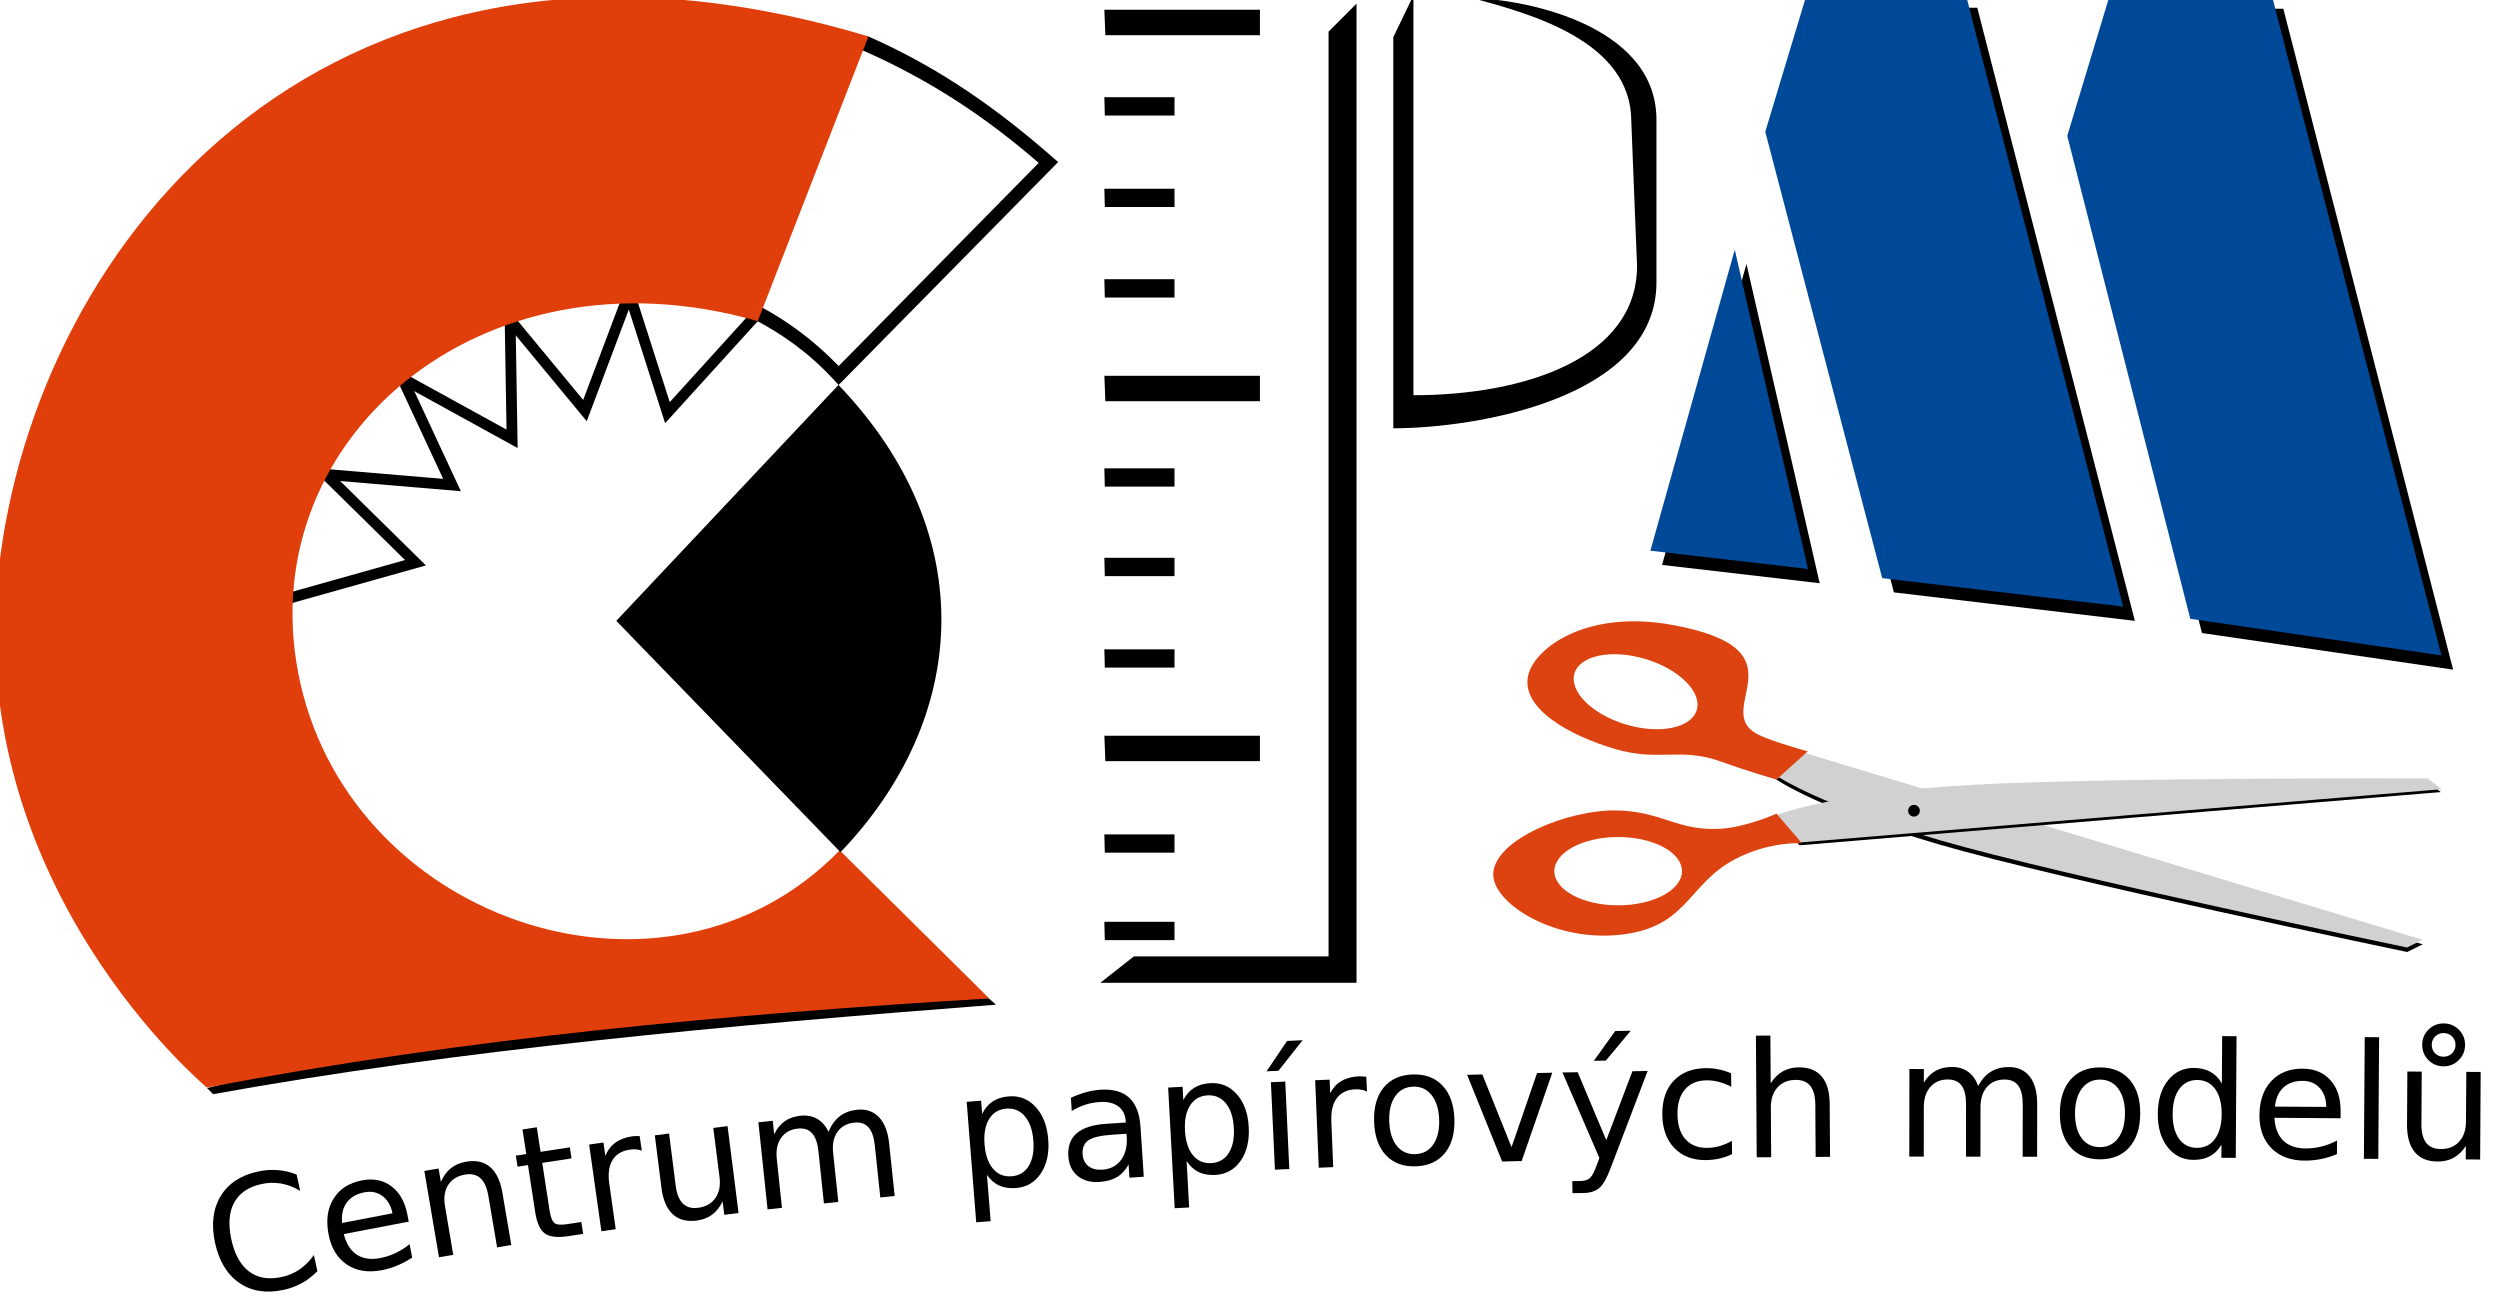 <?xml version="1.0" encoding="UTF-8" standalone="no"?>
<svg
   xmlns:dc="http://purl.org/dc/elements/1.1/"
   xmlns:cc="http://creativecommons.org/ns#"
   xmlns:rdf="http://www.w3.org/1999/02/22-rdf-syntax-ns#"
   xmlns:svg="http://www.w3.org/2000/svg"
   xmlns="http://www.w3.org/2000/svg"
   id="svg1433"
   version="1.1"
   viewBox="0 0 23.27 12.153"
   height="12.153mm"
   width="23.27mm">
  <defs
     id="defs1427" />
  <g
     transform="translate(-64.716,-59.602)"
     id="layer1">
    <g
       id="g5218"
       transform="matrix(0.053,0,0,0.053,56.805,49.138)">
      <g
         style="fill:#000000;fill-opacity:1;stroke:none"
         id="g5210"
         transform="translate(2.054,2.5)">
        <path
           style="fill:#000000;fill-opacity:1;fill-rule:evenodd;stroke:none;stroke-width:1px;stroke-linecap:butt;stroke-linejoin:miter;stroke-opacity:1"
           d="m 453.929,241.291 -14.821,52.857 27.679,3.214 z"
           id="path5212" />
        <path
           style="fill:#000000;fill-opacity:1;fill-rule:evenodd;stroke:none;stroke-width:1px;stroke-linecap:butt;stroke-linejoin:miter;stroke-opacity:1"
           d="m 466.607,196.291 h 27.857 l 27.679,107.679 -42.321,-5 -20.536,-78.393 z"
           id="path5214" />
        <path
           style="fill:#000000;fill-opacity:1;fill-rule:evenodd;stroke:none;stroke-width:1px;stroke-linecap:butt;stroke-linejoin:miter;stroke-opacity:1"
           d="m 519.821,196.469 h 28.393 l 29.821,116.071 -44.107,-6.429 -21.607,-84.821 z"
           id="path5216" />
      </g>
      <path
         style="fill:#000000;fill-opacity:1;fill-rule:evenodd;stroke:none;stroke-width:1px;stroke-linecap:butt;stroke-linejoin:miter;stroke-opacity:1"
         d="m 185.625,388.523 1.071,1.071 c 43.393,-7.853 90.338,-12.089 137.489,-15.714 l -1.306,-1.15 -79.219,1.507 z"
         id="path5208" />
      <path
         style="fill:#000000;fill-opacity:1;fill-rule:evenodd;stroke:none;stroke-width:1px;stroke-linecap:butt;stroke-linejoin:miter;stroke-opacity:1"
         d="m 466.527,330.734 108.233,32.54 -2.74,1.354 c 0,0 -60.945,-12.686 -82.095,-18.856 -21.15,-6.17 -28.738,-11.467 -28.738,-11.467 z"
         id="path5027" />
      <g
         id="g4935"
         style="fill:#004898;fill-opacity:1;stroke:none">
        <path
           id="path4929"
           d="m 453.929,241.291 -14.821,52.857 27.679,3.214 z"
           style="fill:#004898;fill-opacity:1;fill-rule:evenodd;stroke:none;stroke-width:1px;stroke-linecap:butt;stroke-linejoin:miter;stroke-opacity:1" />
        <path
           id="path4931"
           d="m 466.607,196.291 h 27.857 l 27.679,107.679 -42.321,-5 -20.536,-78.393 z"
           style="fill:#004898;fill-opacity:1;fill-rule:evenodd;stroke:none;stroke-width:1px;stroke-linecap:butt;stroke-linejoin:miter;stroke-opacity:1" />
        <path
           id="path4933"
           d="m 519.821,196.469 h 28.393 l 29.821,116.071 -44.107,-6.429 -21.607,-84.821 z"
           style="fill:#004898;fill-opacity:1;fill-rule:evenodd;stroke:none;stroke-width:1px;stroke-linecap:butt;stroke-linejoin:miter;stroke-opacity:1" />
      </g>
      <path
         style="fill:#000000;fill-rule:evenodd;stroke:none;stroke-width:1px;stroke-linecap:butt;stroke-linejoin:miter;stroke-opacity:1"
         d="m 342.5,370.041 h 45 V 198.076 l -4.911,4.911 v 162.411 h -34.196 z"
         id="path4942" />
      <path
         style="fill:#000000;fill-opacity:1;fill-rule:evenodd;stroke:none;stroke-width:1px;stroke-linecap:butt;stroke-linejoin:miter;stroke-opacity:1"
         d="m 343.214,199.148 h 27.321 v 4.464 h -27.143 z"
         id="path4944" />
      <path
         id="path4946"
         d="m 343.214,263.434 h 27.321 v 4.464 h -27.143 z"
         style="fill:#000000;fill-opacity:1;fill-rule:evenodd;stroke:none;stroke-width:1px;stroke-linecap:butt;stroke-linejoin:miter;stroke-opacity:1" />
      <path
         style="fill:#000000;fill-opacity:1;fill-rule:evenodd;stroke:none;stroke-width:1px;stroke-linecap:butt;stroke-linejoin:miter;stroke-opacity:1"
         d="m 343.214,326.648 h 27.321 v 4.464 h -27.143 z"
         id="path4948" />
      <path
         id="path4950"
         d="m 343.214,343.969 h 12.321 v 3.214 h -12.241 z"
         style="fill:#000000;fill-opacity:1;fill-rule:evenodd;stroke:none;stroke-width:1px;stroke-linecap:butt;stroke-linejoin:miter;stroke-opacity:1" />
      <path
         style="fill:#000000;fill-opacity:1;fill-rule:evenodd;stroke:none;stroke-width:1px;stroke-linecap:butt;stroke-linejoin:miter;stroke-opacity:1"
         d="m 343.214,359.326 h 12.321 v 3.214 h -12.241 z"
         id="path4952" />
      <path
         id="path4954"
         d="m 343.214,311.469 h 12.321 v 3.214 h -12.241 z"
         style="fill:#000000;fill-opacity:1;fill-rule:evenodd;stroke:none;stroke-width:1px;stroke-linecap:butt;stroke-linejoin:miter;stroke-opacity:1" />
      <path
         style="fill:#000000;fill-opacity:1;fill-rule:evenodd;stroke:none;stroke-width:1px;stroke-linecap:butt;stroke-linejoin:miter;stroke-opacity:1"
         d="m 343.214,295.398 h 12.321 v 3.214 h -12.241 z"
         id="path4956" />
      <path
         id="path4958"
         d="m 343.214,279.684 h 12.321 v 3.214 h -12.241 z"
         style="fill:#000000;fill-opacity:1;fill-rule:evenodd;stroke:none;stroke-width:1px;stroke-linecap:butt;stroke-linejoin:miter;stroke-opacity:1" />
      <path
         style="fill:#000000;fill-opacity:1;fill-rule:evenodd;stroke:none;stroke-width:1px;stroke-linecap:butt;stroke-linejoin:miter;stroke-opacity:1"
         d="m 343.214,246.469 h 12.321 v 3.214 h -12.241 z"
         id="path4960" />
      <path
         id="path4962"
         d="m 343.214,230.576 h 12.321 v 3.214 h -12.241 z"
         style="fill:#000000;fill-opacity:1;fill-rule:evenodd;stroke:none;stroke-width:1px;stroke-linecap:butt;stroke-linejoin:miter;stroke-opacity:1" />
      <path
         style="fill:#000000;fill-opacity:1;fill-rule:evenodd;stroke:none;stroke-width:1px;stroke-linecap:butt;stroke-linejoin:miter;stroke-opacity:1"
         d="m 343.214,214.505 h 12.321 v 3.214 h -12.241 z"
         id="path4964" />
      <path
         style="fill:#000000;fill-rule:evenodd;stroke:none;stroke-width:1px;stroke-linecap:butt;stroke-linejoin:miter;stroke-opacity:1"
         d="m 397.495,196.637 v 70.206 c 19.666,0 39.27,-6.566 39.27,-22.728 l -1.01,-25.38 c 0,-14.022 -17.564,-18.855 -27.779,-21.592 7.48,0 32.199,4.082 32.199,21.339 v 28.537 c 0,20.433 -31.804,25.633 -46.214,25.633 v -68.69 z"
         id="path4966" />
      <path
         style="color:#000000;font-style:normal;font-variant:normal;font-weight:normal;font-stretch:normal;font-size:medium;line-height:normal;font-family:sans-serif;text-indent:0;text-align:start;text-decoration:none;text-decoration-line:none;text-decoration-style:solid;text-decoration-color:#000000;letter-spacing:normal;word-spacing:normal;text-transform:none;writing-mode:lr-tb;direction:ltr;baseline-shift:baseline;text-anchor:start;white-space:normal;clip-rule:nonzero;display:inline;overflow:visible;visibility:visible;opacity:1;isolation:auto;mix-blend-mode:normal;color-interpolation:sRGB;color-interpolation-filters:linearRGB;solid-color:#000000;solid-opacity:1;fill:#000000;fill-opacity:1;fill-rule:evenodd;stroke:none;stroke-width:2.328;stroke-linecap:butt;stroke-linejoin:miter;stroke-miterlimit:4;stroke-dasharray:none;stroke-dashoffset:0;stroke-opacity:1;color-rendering:auto;image-rendering:auto;shape-rendering:auto;text-rendering:auto;enable-background:accumulate"
         d="m 301.58,203.746 -0.87,2.512 c 12.474,5.469 22.127,12.15 30.974,19.785 l -35.125,35.672 c -4.442,-4.602 -9.288,-8.076 -13.695,-10.402 l -0.962,2.313 c 4.554,2.403 9.292,5.605 13.813,10.522 l 0.828,0.9 38.555,-39.154 -0.93,-0.814 c -9.195,-8.032 -19.402,-15.553 -32.588,-21.334 z"
         id="path4972" />
      <path
         style="color:#000000;font-style:normal;font-variant:normal;font-weight:normal;font-stretch:normal;font-size:medium;line-height:normal;font-family:sans-serif;text-indent:0;text-align:start;text-decoration:none;text-decoration-line:none;text-decoration-style:solid;text-decoration-color:#000000;letter-spacing:normal;word-spacing:normal;text-transform:none;writing-mode:lr-tb;direction:ltr;baseline-shift:baseline;text-anchor:start;white-space:normal;clip-rule:nonzero;display:inline;overflow:visible;visibility:visible;opacity:1;isolation:auto;mix-blend-mode:normal;color-interpolation:sRGB;color-interpolation-filters:linearRGB;solid-color:#000000;solid-opacity:1;fill:#000000;fill-opacity:1;fill-rule:evenodd;stroke:none;stroke-width:1.9;stroke-linecap:butt;stroke-linejoin:miter;stroke-miterlimit:4;stroke-dasharray:none;stroke-dashoffset:0;stroke-opacity:1;color-rendering:auto;image-rendering:auto;shape-rendering:auto;text-rendering:auto;enable-background:accumulate"
         d="m 199.162,272.227 -1.334,1.354 22.57,22.211 -24.938,7.008 0.514,1.828 28.092,-7.893 z"
         id="path4976" />
      <path
         id="path4980"
         d="m 215.457,252.021 -1.724,0.801 13.362,28.709 -25.812,-2.17 -0.159,1.892 29.077,2.446 -14.744,-31.678 z"
         style="color:#000000;font-style:normal;font-variant:normal;font-weight:normal;font-stretch:normal;font-size:medium;line-height:normal;font-family:sans-serif;text-indent:0;text-align:start;text-decoration:none;text-decoration-line:none;text-decoration-style:solid;text-decoration-color:#000000;letter-spacing:normal;word-spacing:normal;text-transform:none;writing-mode:lr-tb;direction:ltr;baseline-shift:baseline;text-anchor:start;white-space:normal;clip-rule:nonzero;display:inline;overflow:visible;visibility:visible;opacity:1;isolation:auto;mix-blend-mode:normal;color-interpolation:sRGB;color-interpolation-filters:linearRGB;solid-color:#000000;solid-opacity:1;fill:#000000;fill-opacity:1;fill-rule:evenodd;stroke:none;stroke-width:1.9;stroke-linecap:butt;stroke-linejoin:miter;stroke-miterlimit:4;stroke-dasharray:none;stroke-dashoffset:0;stroke-opacity:1;color-rendering:auto;image-rendering:auto;shape-rendering:auto;text-rendering:auto;enable-background:accumulate" />
      <path
         style="color:#000000;font-style:normal;font-variant:normal;font-weight:normal;font-stretch:normal;font-size:medium;line-height:normal;font-family:sans-serif;text-indent:0;text-align:start;text-decoration:none;text-decoration-line:none;text-decoration-style:solid;text-decoration-color:#000000;letter-spacing:normal;word-spacing:normal;text-transform:none;writing-mode:lr-tb;direction:ltr;baseline-shift:baseline;text-anchor:start;white-space:normal;clip-rule:nonzero;display:inline;overflow:visible;visibility:visible;opacity:1;isolation:auto;mix-blend-mode:normal;color-interpolation:sRGB;color-interpolation-filters:linearRGB;solid-color:#000000;solid-opacity:1;fill:#000000;fill-opacity:1;fill-rule:evenodd;stroke:none;stroke-width:1.9;stroke-linecap:butt;stroke-linejoin:miter;stroke-miterlimit:4;stroke-dasharray:none;stroke-dashoffset:0;stroke-opacity:1;color-rendering:auto;image-rendering:auto;shape-rendering:auto;text-rendering:auto;enable-background:accumulate"
         d="m 239.598,241.187 -1.9,0.03 0.522,31.662 -22.695,-12.487 -0.915,1.664 25.565,14.068 -0.576,-34.936 z"
         id="path4982" />
      <path
         id="path4984"
         d="m 264.627,238.711 -1.778,-0.671 -11.164,29.633 -16.509,-19.961 -1.463,1.21 18.596,22.487 12.319,-32.697 z"
         style="color:#000000;font-style:normal;font-variant:normal;font-weight:normal;font-stretch:normal;font-size:medium;line-height:normal;font-family:sans-serif;text-indent:0;text-align:start;text-decoration:none;text-decoration-line:none;text-decoration-style:solid;text-decoration-color:#000000;letter-spacing:normal;word-spacing:normal;text-transform:none;writing-mode:lr-tb;direction:ltr;baseline-shift:baseline;text-anchor:start;white-space:normal;clip-rule:nonzero;display:inline;overflow:visible;visibility:visible;opacity:1;isolation:auto;mix-blend-mode:normal;color-interpolation:sRGB;color-interpolation-filters:linearRGB;solid-color:#000000;solid-opacity:1;fill:#000000;fill-opacity:1;fill-rule:evenodd;stroke:none;stroke-width:1.9;stroke-linecap:butt;stroke-linejoin:miter;stroke-miterlimit:4;stroke-dasharray:none;stroke-dashoffset:0;stroke-opacity:1;color-rendering:auto;image-rendering:auto;shape-rendering:auto;text-rendering:auto;enable-background:accumulate" />
      <path
         style="color:#000000;font-style:normal;font-variant:normal;font-weight:normal;font-stretch:normal;font-size:medium;line-height:normal;font-family:sans-serif;text-indent:0;text-align:start;text-decoration:none;text-decoration-line:none;text-decoration-style:solid;text-decoration-color:#000000;letter-spacing:normal;word-spacing:normal;text-transform:none;writing-mode:lr-tb;direction:ltr;baseline-shift:baseline;text-anchor:start;white-space:normal;clip-rule:nonzero;display:inline;overflow:visible;visibility:visible;opacity:1;isolation:auto;mix-blend-mode:normal;color-interpolation:sRGB;color-interpolation-filters:linearRGB;solid-color:#000000;solid-opacity:1;fill:#000000;fill-opacity:1;fill-rule:evenodd;stroke:none;stroke-width:1.9;stroke-linecap:butt;stroke-linejoin:miter;stroke-miterlimit:4;stroke-dasharray:none;stroke-dashoffset:0;stroke-opacity:1;color-rendering:auto;image-rendering:auto;shape-rendering:auto;text-rendering:auto;enable-background:accumulate"
         d="m 283.027,253.091 -1.4,-1.285 -14.739,16.25 -7.893,-24.671 -1.809,0.579 8.89,27.792 16.952,-18.665 z"
         id="path4986" />
      <path
         style="fill:#e03e0a;fill-opacity:1;fill-rule:evenodd;stroke:none;stroke-width:1px;stroke-linecap:butt;stroke-linejoin:miter;stroke-opacity:1"
         d="m 301.783,203.834 c -94.197,-28.284 -146.36,35.394 -152.786,93.944 -6.067,55.28 36.618,90.661 36.618,90.661 45.794,-8.796 91.587,-12.875 137.381,-15.657 l -26.264,-26.011 c -30.132,31.036 -85.122,12.957 -94.702,-29.294 -9.58,-42.251 31.529,-77.694 80.307,-63.64 z"
         id="path4968" />
      <path
         style="fill:#000000;fill-opacity:1;fill-rule:evenodd;stroke:none;stroke-width:1px;stroke-linecap:butt;stroke-linejoin:miter;stroke-opacity:1"
         d="m 257.5,306.469 39.018,-41.429 c 25.323,26.425 22.731,58.746 0.357,82.054 z"
         id="path4988" />
      <g
         style="font-style:normal;font-variant:normal;font-weight:normal;font-stretch:normal;font-size:28.118px;line-height:0%;font-family:FreeSerif;-inkscape-font-specification:'FreeSerif, Normal';text-align:start;letter-spacing:3.438px;word-spacing:0px;writing-mode:lr-tb;text-anchor:start;fill:#000000;fill-opacity:1;stroke:none;stroke-width:1px;stroke-linecap:butt;stroke-linejoin:miter;stroke-opacity:1"
         id="text4990">
        <path
           d="m 201.367,403.716 0.613,2.859 q -1.643,-0.982 -3.335,-1.279 -1.679,-0.3 -3.424,0.074 -3.437,0.736 -4.811,3.235 -1.377,2.485 -0.526,6.459 0.848,3.96 3.126,5.677 2.274,1.703 5.711,0.967 1.745,-0.374 3.154,-1.336 1.422,-0.965 2.518,-2.533 l 0.607,2.833 q -1.216,1.271 -2.71,2.097 -1.481,0.823 -3.253,1.202 -4.551,0.975 -7.764,-1.243 -3.216,-2.232 -4.249,-7.051 -1.035,-4.833 0.987,-8.173 2.02,-3.353 6.571,-4.328 1.799,-0.385 3.487,-0.241 1.698,0.128 3.299,0.782 z"
           style="font-style:normal;font-variant:normal;font-weight:normal;font-stretch:normal;line-height:0%;font-family:sans-serif;-inkscape-font-specification:sans-serif;letter-spacing:0px"
           id="path5032" />
        <path
           d="m 220.815,410.772 0.232,1.214 -11.409,2.176 q 0.651,2.532 2.283,3.618 1.644,1.07 4.112,0.599 1.43,-0.273 2.698,-0.878 1.282,-0.608 2.47,-1.561 l 0.448,2.347 q -1.227,0.821 -2.573,1.385 -1.346,0.564 -2.789,0.84 -3.614,0.689 -6.133,-1.01 -2.505,-1.703 -3.189,-5.29 -0.707,-3.709 0.874,-6.261 1.593,-2.568 4.991,-3.216 3.048,-0.581 5.19,1.051 2.153,1.616 2.796,4.987 z m -2.62,-0.255 q -0.415,-2.031 -1.766,-3.032 -1.337,-1.003 -3.172,-0.653 -2.077,0.396 -3.107,1.809 -1.017,1.41 -0.799,3.577 z"
           style="font-style:normal;font-variant:normal;font-weight:normal;font-stretch:normal;line-height:0%;font-family:sans-serif;-inkscape-font-specification:sans-serif;letter-spacing:0px"
           id="path5034" />
        <path
           d="m 237.504,406.93 1.554,9.15 -2.491,0.423 -1.54,-9.069 q -0.366,-2.152 -1.386,-3.079 -1.021,-0.927 -2.699,-0.642 -2.017,0.343 -2.962,1.826 -0.946,1.484 -0.569,3.703 l 1.455,8.568 -2.504,0.425 -2.575,-15.16 2.504,-0.425 0.4,2.355 q 0.661,-1.519 1.751,-2.4 1.103,-0.884 2.687,-1.153 2.612,-0.444 4.228,0.953 1.614,1.383 2.147,4.523 z"
           style="font-style:normal;font-variant:normal;font-weight:normal;font-stretch:normal;line-height:0%;font-family:sans-serif;-inkscape-font-specification:sans-serif;letter-spacing:0px"
           id="path5036" />
        <path
           d="m 243.536,395.407 0.663,4.315 5.143,-0.79 0.298,1.941 -5.143,0.79 1.268,8.251 q 0.286,1.859 0.869,2.311 0.597,0.45 2.158,0.21 l 2.565,-0.394 0.321,2.09 -2.565,0.394 q -2.89,0.444 -4.154,-0.459 -1.266,-0.917 -1.704,-3.767 l -1.268,-8.251 -1.832,0.281 -0.298,-1.941 1.832,-0.281 -0.663,-4.315 z"
           style="font-style:normal;font-variant:normal;font-weight:normal;font-stretch:normal;line-height:0%;font-family:sans-serif;-inkscape-font-specification:sans-serif;letter-spacing:0px"
           id="path5038" />
        <path
           d="m 261.978,399.519 q -0.456,-0.185 -0.974,-0.223 -0.507,-0.053 -1.105,0.032 -2.121,0.3 -3.066,1.848 -0.934,1.533 -0.568,4.116 l 1.135,8.02 -2.515,0.356 -2.155,-15.225 2.515,-0.356 0.335,2.365 q 0.592,-1.498 1.762,-2.343 1.168,-0.859 2.976,-1.115 0.258,-0.037 0.577,-0.04 0.317,-0.017 0.707,-0.003 l 0.377,2.567 z"
           style="font-style:normal;font-variant:normal;font-weight:normal;font-stretch:normal;line-height:0%;font-family:sans-serif;-inkscape-font-specification:sans-serif;letter-spacing:0px"
           id="path5040" />
        <path
           d="m 265.434,406.06 -1.17,-9.235 2.506,-0.317 1.158,9.139 q 0.274,2.166 1.257,3.148 0.981,0.969 2.67,0.755 2.029,-0.257 3.037,-1.699 1.021,-1.444 0.738,-3.678 l -1.096,-8.649 2.506,-0.317 1.932,15.255 -2.506,0.317 -0.297,-2.343 q -0.737,1.505 -1.863,2.339 -1.114,0.819 -2.708,1.021 -2.629,0.333 -4.198,-1.129 -1.569,-1.462 -1.968,-4.608 z m 5.09,-10.401 z"
           style="font-style:normal;font-variant:normal;font-weight:normal;font-stretch:normal;line-height:0%;font-family:sans-serif;-inkscape-font-specification:sans-serif;letter-spacing:0px"
           id="path5042" />
        <path
           d="m 294.766,396.203 q 0.763,-1.792 1.989,-2.736 1.226,-0.944 3.001,-1.131 2.389,-0.252 3.864,1.29 1.473,1.529 1.798,4.615 l 0.974,9.23 -2.526,0.267 -0.965,-9.148 q -0.232,-2.198 -1.123,-3.181 -0.891,-0.983 -2.488,-0.814 -1.952,0.206 -2.949,1.623 -0.996,1.417 -0.76,3.656 l 0.912,8.643 -2.526,0.267 -0.965,-9.148 q -0.233,-2.212 -1.123,-3.181 -0.891,-0.983 -2.515,-0.811 -1.925,0.203 -2.92,1.633 -0.996,1.417 -0.762,3.642 l 0.912,8.643 -2.526,0.267 -1.613,-15.292 2.526,-0.267 0.251,2.376 q 0.712,-1.497 1.843,-2.293 1.131,-0.796 2.783,-0.97 1.666,-0.176 2.916,0.548 1.264,0.723 1.993,2.275 z"
           style="font-style:normal;font-variant:normal;font-weight:normal;font-stretch:normal;line-height:0%;font-family:sans-serif;-inkscape-font-specification:sans-serif;letter-spacing:0px"
           id="path5044" />
        <path
           d="m 322.599,403.768 0.644,8.13 -2.532,0.2 -1.675,-21.159 2.532,-0.2 0.184,2.327 q 0.685,-1.431 1.838,-2.184 1.165,-0.767 2.848,-0.9 2.792,-0.221 4.706,1.859 1.927,2.079 2.213,5.692 0.286,3.613 -1.29,5.969 -1.563,2.355 -4.355,2.576 -1.683,0.133 -2.954,-0.427 -1.258,-0.575 -2.16,-1.881 z m 8.144,-6.03 q -0.22,-2.778 -1.494,-4.261 -1.262,-1.498 -3.26,-1.34 -1.998,0.158 -3.022,1.837 -1.011,1.664 -0.791,4.442 0.22,2.778 1.482,4.276 1.274,1.483 3.273,1.325 1.998,-0.158 3.01,-1.822 1.024,-1.679 0.804,-4.457 z"
           style="font-style:normal;font-variant:normal;font-weight:normal;font-stretch:normal;line-height:0%;font-family:sans-serif;-inkscape-font-specification:sans-serif;letter-spacing:0px"
           id="path5046" />
        <path
           d="m 344.603,396.716 q -3.055,0.202 -4.187,0.979 -1.132,0.777 -1.02,2.462 0.089,1.343 1.018,2.079 0.942,0.722 2.463,0.621 2.096,-0.139 3.258,-1.702 1.175,-1.578 1.012,-4.043 l -0.037,-0.562 -2.507,0.166 z m 4.959,-1.374 0.579,8.754 -2.521,0.167 -0.154,-2.329 q -0.771,1.454 -2.014,2.211 -1.244,0.743 -3.107,0.866 -2.356,0.156 -3.841,-1.067 -1.472,-1.237 -1.618,-3.457 -0.171,-2.589 1.468,-4.019 1.653,-1.43 5.091,-1.658 l 3.534,-0.234 -0.016,-0.247 q -0.115,-1.74 -1.328,-2.609 -1.201,-0.884 -3.269,-0.747 -1.315,0.087 -2.541,0.485 -1.226,0.398 -2.335,1.104 l -0.154,-2.329 q 1.348,-0.626 2.633,-0.972 1.283,-0.36 2.516,-0.442 3.329,-0.22 5.087,1.397 1.758,1.617 1.99,5.124 z"
           style="font-style:normal;font-variant:normal;font-weight:normal;font-stretch:normal;line-height:0%;font-family:sans-serif;-inkscape-font-specification:sans-serif;letter-spacing:0px"
           id="path5048" />
        <path
           d="m 357.664,401.348 0.442,8.143 -2.536,0.138 -1.151,-21.194 2.536,-0.138 0.127,2.331 q 0.721,-1.414 1.891,-2.138 1.184,-0.738 2.87,-0.83 2.797,-0.152 4.658,1.974 1.875,2.126 2.072,5.745 0.197,3.619 -1.438,5.935 -1.62,2.315 -4.417,2.467 -1.686,0.092 -2.942,-0.5 -1.243,-0.606 -2.112,-1.934 z m 8.291,-5.826 q -0.151,-2.783 -1.388,-4.297 -1.224,-1.528 -3.226,-1.42 -2.002,0.109 -3.067,1.762 -1.052,1.638 -0.901,4.421 0.151,2.783 1.375,4.311 1.237,1.514 3.239,1.405 2.002,-0.109 3.054,-1.747 1.065,-1.653 0.914,-4.436 z"
           style="font-style:normal;font-variant:normal;font-weight:normal;font-stretch:normal;line-height:0%;font-family:sans-serif;-inkscape-font-specification:sans-serif;letter-spacing:0px"
           id="path5050" />
        <path
           d="m 375.301,380.247 2.729,-0.126 -4.232,5.364 -2.098,0.097 3.601,-5.335 z m -2.839,7.251 2.523,-0.117 0.711,15.36 -2.524,0.117 z m 1.245,-0.429 z"
           style="font-style:normal;font-variant:normal;font-weight:normal;font-stretch:normal;line-height:0%;font-family:sans-serif;-inkscape-font-specification:sans-serif;letter-spacing:0px"
           id="path5052" />
        <path
           d="m 389.335,389.14 q -0.435,-0.23 -0.947,-0.319 -0.499,-0.103 -1.102,-0.079 -2.14,0.087 -3.235,1.534 -1.082,1.432 -0.976,4.038 l 0.331,8.094 -2.538,0.104 -0.628,-15.364 2.538,-0.104 0.098,2.387 q 0.738,-1.432 1.987,-2.156 1.248,-0.738 3.072,-0.813 0.261,-0.011 0.578,0.018 0.317,0.015 0.704,0.067 l 0.12,2.592 z"
           style="font-style:normal;font-variant:normal;font-weight:normal;font-stretch:normal;line-height:0%;font-family:sans-serif;-inkscape-font-specification:sans-serif;letter-spacing:0px"
           id="path5054" />
        <path
           d="m 397.441,388.273 q -2.031,0.068 -3.158,1.698 -1.128,1.617 -1.036,4.375 0.092,2.758 1.311,4.311 1.233,1.539 3.277,1.471 2.017,-0.067 3.144,-1.698 1.127,-1.631 1.036,-4.375 -0.091,-2.731 -1.324,-4.283 -1.233,-1.566 -3.251,-1.499 z m -0.071,-2.141 q 3.293,-0.109 5.244,1.969 1.951,2.078 2.077,5.865 0.125,3.774 -1.683,5.99 -1.809,2.203 -5.102,2.313 -3.307,0.11 -5.258,-1.968 -1.938,-2.092 -2.063,-5.866 -0.126,-3.787 1.669,-5.99 1.809,-2.203 5.116,-2.313 z"
           style="font-style:normal;font-variant:normal;font-weight:normal;font-stretch:normal;line-height:0%;font-family:sans-serif;-inkscape-font-specification:sans-serif;letter-spacing:0px"
           id="path5056" />
        <path
           d="m 406.923,386.196 2.676,-0.067 5.126,12.782 4.481,-13.022 2.676,-0.067 -5.38,15.516 -3.431,0.086 -6.149,-15.228 z"
           style="font-style:normal;font-variant:normal;font-weight:normal;font-stretch:normal;line-height:0%;font-family:sans-serif;-inkscape-font-specification:sans-serif;letter-spacing:0px"
           id="path5058" />
        <path
           d="m 432.176,402.442 q -1.022,2.765 -2.023,3.62 -1.001,0.855 -2.703,0.886 l -2.018,0.036 -0.038,-2.114 1.483,-0.026 q 1.043,-0.019 1.611,-0.523 0.568,-0.504 1.235,-2.356 l 0.432,-1.161 -6.488,-15.017 2.677,-0.048 5.019,11.939 4.59,-12.111 2.677,-0.048 -6.454,16.922 z m 0.754,-23.934 2.732,-0.049 -4.383,5.241 -2.1,0.037 3.752,-5.23 z"
           style="font-style:normal;font-variant:normal;font-weight:normal;font-stretch:normal;line-height:0%;font-family:sans-serif;-inkscape-font-specification:sans-serif;letter-spacing:0px"
           id="path5060" />
        <path
           d="m 453.283,385.935 0.028,2.361 q -1.078,-0.578 -2.166,-0.853 -1.074,-0.289 -2.173,-0.277 -2.457,0.029 -3.798,1.61 -1.341,1.567 -1.308,4.382 0.033,2.814 1.411,4.363 1.377,1.535 3.835,1.506 1.098,-0.013 2.166,-0.314 1.081,-0.315 2.145,-0.918 l 0.028,2.334 q -1.051,0.507 -2.188,0.767 -1.123,0.26 -2.4,0.275 -3.473,0.041 -5.545,-2.118 -2.071,-2.159 -2.115,-5.865 -0.044,-3.762 1.99,-5.941 2.048,-2.18 5.644,-2.222 1.167,-0.014 2.282,0.22 1.115,0.22 2.164,0.689 z"
           style="font-style:normal;font-variant:normal;font-weight:normal;font-stretch:normal;line-height:0%;font-family:sans-serif;-inkscape-font-specification:sans-serif;letter-spacing:0px"
           id="path5062" />
        <path
           d="m 470.6,391.319 0.059,9.281 -2.526,0.016 -0.059,-9.199 q -0.014,-2.183 -0.872,-3.262 -0.858,-1.079 -2.561,-1.068 -2.046,0.013 -3.218,1.325 -1.172,1.312 -1.158,3.563 l 0.056,8.691 -2.54,0.016 -0.137,-21.363 2.54,-0.016 0.054,8.375 q 0.897,-1.392 2.115,-2.087 1.231,-0.694 2.838,-0.705 2.65,-0.017 4.019,1.622 1.37,1.625 1.39,4.81 z"
           style="font-style:normal;font-variant:normal;font-weight:normal;font-stretch:normal;line-height:0%;font-family:sans-serif;-inkscape-font-specification:sans-serif;letter-spacing:0px"
           id="path5064" />
        <path
           d="m 496.665,388.146 q 0.949,-1.701 2.268,-2.51 1.319,-0.808 3.104,-0.806 2.403,0.003 3.705,1.693 1.302,1.677 1.298,4.779 l -0.011,9.281 -2.54,-0.003 0.011,-9.199 q 0.003,-2.21 -0.779,-3.282 -0.781,-1.072 -2.388,-1.074 -1.963,-0.002 -3.104,1.3 -1.141,1.303 -1.144,3.555 l -0.011,8.691 -2.54,-0.003 0.011,-9.199 q 0.003,-2.224 -0.779,-3.282 -0.781,-1.072 -2.415,-1.074 -1.936,-0.002 -3.077,1.314 -1.141,1.303 -1.144,3.541 l -0.011,8.691 -2.54,-0.003 0.019,-15.377 2.54,0.003 -0.003,2.389 q 0.867,-1.413 2.076,-2.084 1.209,-0.671 2.87,-0.669 1.675,0.002 2.841,0.855 1.18,0.853 1.741,2.473 z"
           style="font-style:normal;font-variant:normal;font-weight:normal;font-stretch:normal;line-height:0%;font-family:sans-serif;-inkscape-font-specification:sans-serif;letter-spacing:0px"
           id="path5066" />
        <path
           d="m 518.105,387.036 q -2.032,-0.01 -3.22,1.577 -1.188,1.573 -1.201,4.333 -0.013,2.76 1.146,4.358 1.173,1.584 3.219,1.594 2.018,0.01 3.207,-1.577 1.188,-1.587 1.201,-4.333 0.013,-2.732 -1.16,-4.33 -1.173,-1.612 -3.191,-1.622 z m 0.01,-2.142 q 3.295,0.016 5.166,2.166 1.871,2.151 1.853,5.94 -0.018,3.776 -1.909,5.922 -1.891,2.133 -5.186,2.117 -3.309,-0.016 -5.179,-2.166 -1.857,-2.164 -1.839,-5.94 0.018,-3.789 1.895,-5.922 1.891,-2.133 5.2,-2.117 z"
           style="font-style:normal;font-variant:normal;font-weight:normal;font-stretch:normal;line-height:0%;font-family:sans-serif;-inkscape-font-specification:sans-serif;letter-spacing:0px"
           id="path5068" />
        <path
           d="m 539.472,387.723 0.053,-8.32 2.526,0.016 -0.136,21.363 -2.526,-0.016 0.015,-2.307 q -0.805,1.368 -2.031,2.033 -1.212,0.651 -2.915,0.64 -2.787,-0.018 -4.53,-2.253 -1.729,-2.235 -1.706,-5.86 0.023,-3.624 1.781,-5.838 1.772,-2.213 4.559,-2.195 1.702,0.011 2.906,0.691 1.218,0.667 2.005,2.045 z m -8.642,5.313 q -0.018,2.787 1.112,4.387 1.143,1.586 3.148,1.599 2.004,0.013 3.168,-1.559 1.163,-1.585 1.181,-4.372 0.018,-2.787 -1.125,-4.373 -1.143,-1.6 -3.148,-1.613 -2.004,-0.013 -3.168,1.572 -1.15,1.572 -1.167,4.359 z"
           style="font-style:normal;font-variant:normal;font-weight:normal;font-stretch:normal;line-height:0%;font-family:sans-serif;-inkscape-font-specification:sans-serif;letter-spacing:0px"
           id="path5070" />
        <path
           d="m 560.33,392.591 -0.009,1.236 -11.615,-0.081 q 0.147,2.61 1.537,3.992 1.405,1.369 3.917,1.387 1.455,0.01 2.817,-0.337 1.375,-0.347 2.726,-1.052 l -0.017,2.389 q -1.363,0.567 -2.793,0.859 -1.43,0.292 -2.899,0.282 -3.679,-0.026 -5.82,-2.183 -2.127,-2.157 -2.101,-5.809 0.026,-3.775 2.074,-5.972 2.061,-2.21 5.521,-2.186 3.103,0.022 4.887,2.039 1.798,2.003 1.774,5.436 z m -2.521,-0.759 q -0.013,-2.073 -1.144,-3.317 -1.117,-1.243 -2.984,-1.257 -2.114,-0.015 -3.399,1.171 -1.271,1.186 -1.479,3.353 l 9.006,0.049 z"
           style="font-style:normal;font-variant:normal;font-weight:normal;font-stretch:normal;line-height:0%;font-family:sans-serif;-inkscape-font-specification:sans-serif;letter-spacing:0px"
           id="path5072" />
        <path
           d="m 564.564,379.578 2.526,0.017 -0.146,21.362 -2.526,-0.017 0.146,-21.362 z"
           style="font-style:normal;font-variant:normal;font-weight:normal;font-stretch:normal;line-height:0%;font-family:sans-serif;-inkscape-font-specification:sans-serif;letter-spacing:0px"
           id="path5074" />
        <path
           d="m 571.993,394.924 0.057,-9.308 2.526,0.016 -0.057,9.212 q -0.013,2.183 0.831,3.287 0.845,1.09 2.547,1.1 2.046,0.013 3.234,-1.284 1.202,-1.297 1.216,-3.548 l 0.054,-8.718 2.526,0.016 -0.095,15.377 -2.526,-0.016 0.015,-2.361 q -0.928,1.395 -2.155,2.074 -1.212,0.665 -2.819,0.655 -2.65,-0.016 -4.012,-1.672 -1.363,-1.656 -1.343,-4.827 z m 6.416,-9.64 z m 2.1,-4.339 q 0.005,-0.865 -0.595,-1.473 -0.6,-0.608 -1.479,-0.613 -0.892,-0.005 -1.5,0.595 -0.594,0.587 -0.599,1.465 -0.005,0.892 0.581,1.5 0.6,0.594 1.493,0.6 0.879,0.005 1.486,-0.595 0.608,-0.6 0.613,-1.479 z m 1.675,0.01 q -0.01,1.579 -1.115,2.67 -1.091,1.092 -2.67,1.082 -1.579,-0.01 -2.67,-1.115 -1.078,-1.105 -1.068,-2.684 0.01,-1.579 1.101,-2.657 1.105,-1.092 2.684,-1.082 1.579,0.01 2.657,1.115 1.092,1.091 1.082,2.67 z"
           style="font-style:normal;font-variant:normal;font-weight:normal;font-stretch:normal;line-height:0%;font-family:sans-serif;-inkscape-font-specification:sans-serif;letter-spacing:0px"
           id="path5076" />
      </g>
      <path
         id="path5009"
         d="m 466.203,329.663 108.523,32.819 -2.74,1.354 c 0,0 -60.945,-12.686 -82.095,-18.856 -21.15,-6.17 -28.471,-11.21 -28.471,-11.21 z"
         style="fill:#d1d1d1;fill-opacity:1;fill-rule:evenodd;stroke:none;stroke-width:1px;stroke-linecap:butt;stroke-linejoin:miter;stroke-opacity:1" />
      <path
         id="path5029"
         d="m 465.302,345.887 112.632,-9.344 -2.399,-1.894 c 0,0 -62.251,-0.253 -84.221,1.389 -21.971,1.641 -30.178,5.051 -30.178,5.051 z"
         style="color:#000000;clip-rule:nonzero;display:inline;overflow:visible;visibility:visible;opacity:1;isolation:auto;mix-blend-mode:normal;color-interpolation:sRGB;color-interpolation-filters:linearRGB;solid-color:#000000;solid-opacity:1;fill:#000000;fill-opacity:1;fill-rule:evenodd;stroke:none;stroke-width:1px;stroke-linecap:butt;stroke-linejoin:miter;stroke-miterlimit:4;stroke-dasharray:none;stroke-dashoffset:0;stroke-opacity:1;color-rendering:auto;image-rendering:auto;shape-rendering:auto;text-rendering:auto;enable-background:accumulate" />
      <path
         style="color:#000000;clip-rule:nonzero;display:inline;overflow:visible;visibility:visible;opacity:1;isolation:auto;mix-blend-mode:normal;color-interpolation:sRGB;color-interpolation-filters:linearRGB;solid-color:#000000;solid-opacity:1;fill:#d1d1d1;fill-opacity:1;fill-rule:evenodd;stroke:none;stroke-width:1px;stroke-linecap:butt;stroke-linejoin:miter;stroke-miterlimit:4;stroke-dasharray:none;stroke-dashoffset:0;stroke-opacity:1;color-rendering:auto;image-rendering:auto;shape-rendering:auto;text-rendering:auto;enable-background:accumulate"
         d="m 465.428,345.382 112.632,-9.344 -2.399,-1.894 c 0,0 -62.251,-0.253 -84.221,1.389 -21.971,1.641 -30.178,5.051 -30.178,5.051 z"
         id="path5007" />
      <path
         style="color:#000000;clip-rule:nonzero;display:inline;overflow:visible;visibility:visible;opacity:1;isolation:auto;mix-blend-mode:normal;color-interpolation:sRGB;color-interpolation-filters:linearRGB;solid-color:#000000;solid-opacity:1;fill:#000000;fill-opacity:1;fill-rule:evenodd;stroke:none;stroke-width:1px;stroke-linecap:butt;stroke-linejoin:miter;stroke-miterlimit:4;stroke-dasharray:none;stroke-dashoffset:0;stroke-opacity:1;color-rendering:auto;image-rendering:auto;shape-rendering:auto;text-rendering:auto;enable-background:accumulate"
         d="m 486.429,339.818 a 1.027,1.027 0 0 1 -1.027,1.027 1.027,1.027 0 0 1 -1.027,-1.027 1.027,1.027 0 0 1 1.027,-1.027 1.027,1.027 0 0 1 1.027,1.027 z"
         id="path5025" />
      <path
         d="m 447.248,322.135 c 0.951,-3.173 -3.083,-7.186 -9.012,-8.964 -5.928,-1.778 -11.505,-0.646 -12.457,2.527 -0.951,3.173 3.083,7.186 9.012,8.964 5.928,1.778 11.505,0.646 12.457,-2.527 z m 19.5,7.258 -5.514,4.955 c 0,0 -5.376,-1.581 -9.655,-3.136 -7.251,-2.635 -10.871,0.067 -18.704,-2.247 -8.052,-2.378 -16.609,-7.177 -15.214,-12.962 1.17,-4.848 10.316,-11.497 25.08,-8.861 24.354,4.348 6.685,14.979 15.298,19.298 2.476,1.241 8.709,2.954 8.709,2.954 z"
         style="opacity:1;fill:#dc4311;fill-opacity:1;stroke:none;stroke-width:1;stroke-linecap:round;stroke-linejoin:round;stroke-miterlimit:4;stroke-dasharray:none;stroke-dashoffset:0;stroke-opacity:1"
         id="path5005" />
      <path
         id="path5001"
         style="opacity:1;fill:#dc4311;fill-opacity:1;stroke:none;stroke-width:1;stroke-linecap:round;stroke-linejoin:round;stroke-miterlimit:4;stroke-dasharray:none;stroke-dashoffset:0;stroke-opacity:1"
         d="m 444.657,350.432 c 10e-6,3.312 -5.017,5.998 -11.206,5.998 -6.189,0 -11.206,-2.685 -11.206,-5.998 0,-3.312 5.017,-5.998 11.206,-5.998 6.189,0 11.206,2.685 11.206,5.998 z m 21.055,-4.909 -4.451,-5.193 c 0,0 -5.304,2.391 -9.849,2.652 -7.702,0.442 -10.394,-3.186 -18.562,-3.22 -8.396,-0.035 -21.015,5.106 -21.339,11.049 -0.272,4.98 10.006,11.781 21.529,10.859 12.627,-1.01 12.38,-8.817 20.898,-13.321 6.063,-3.207 11.775,-2.825 11.775,-2.825 z" />
    </g>
  </g>
</svg>
